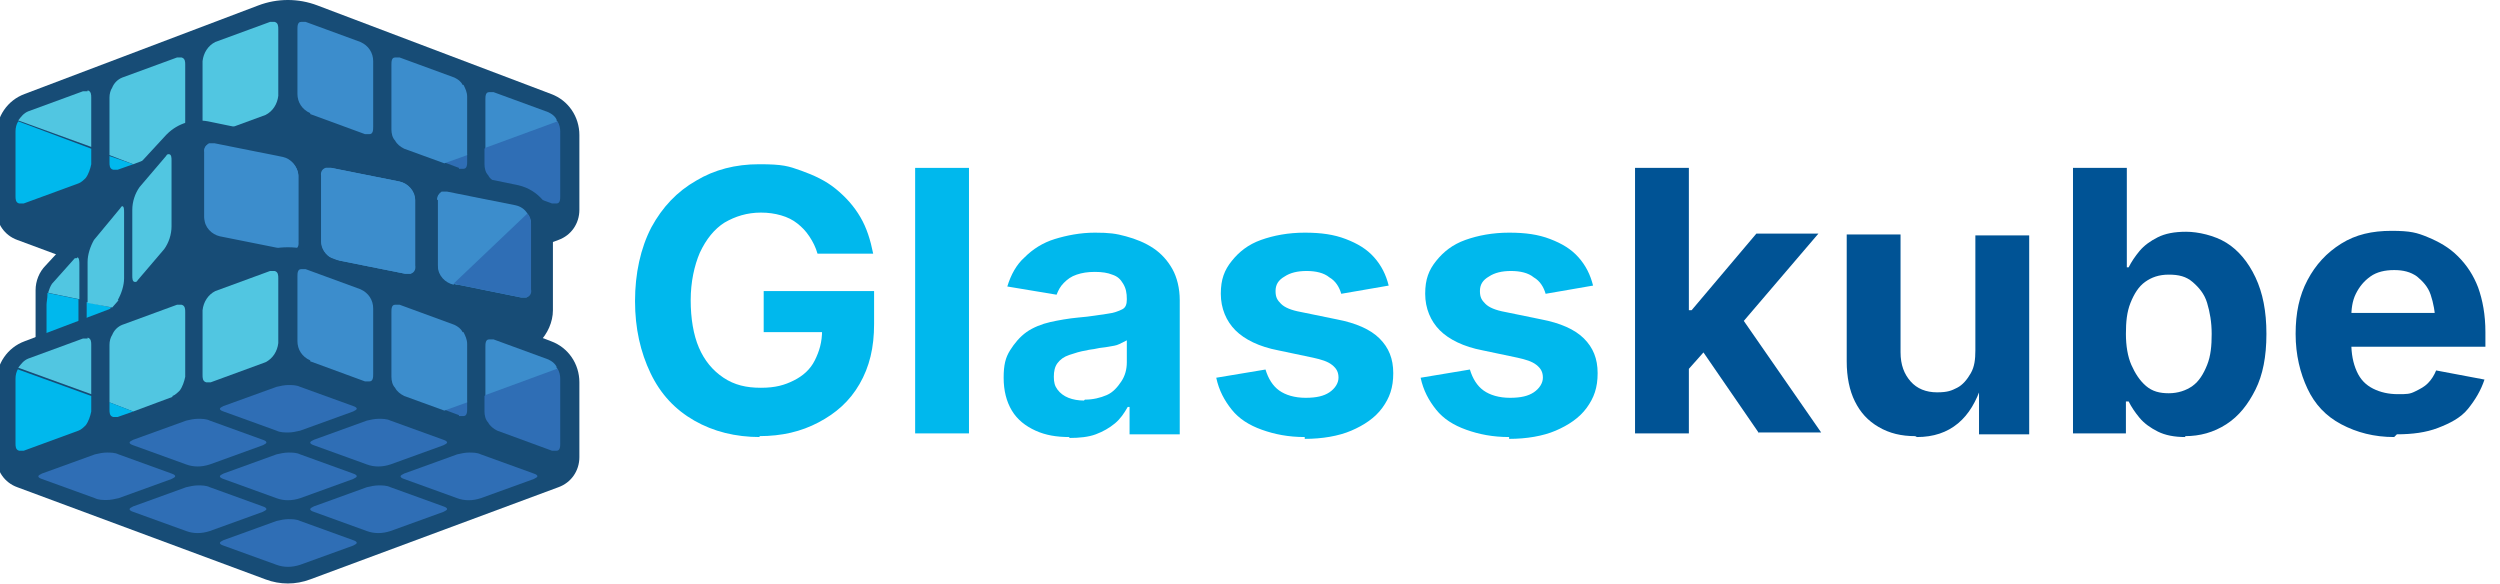 <?xml version="1.0" encoding="UTF-8"?>
<svg xmlns="http://www.w3.org/2000/svg" xmlns:xlink="http://www.w3.org/1999/xlink" version="1.1" viewBox="0 0 274 64">
  <defs>
    <style>
      .cls-1 {
        fill: none;
      }

      .cls-2 {
        fill: #3c8dcc;
      }

      .cls-3 {
        fill: #51c6e1;
      }

      .cls-4 {
        fill: #174c76;
      }

      .cls-5 {
        fill: #00b8ed;
      }

      .cls-6 {
        fill: #2f6eb5;
      }

      .cls-7 {
        clip-path: url(#clippath);
      }

      .cls-8 {
        fill: #005395;
      }
    </style>
    <clipPath id="clippath">
      <rect class="cls-1" x="-.4" width="64" height="64"/>
    </clipPath>
  </defs>
  <!-- Generator: Adobe Illustrator 28.7.1, SVG Export Plug-In . SVG Version: 1.2.0 Build 142)  -->
  <g>
    <g id="Layer_1">
      <g class="cls-7">
        <g id="Logo_Kube">
          <g id="Gruppe_16">
            <g id="Gruppe_3">
              <path id="Pfad_1" class="cls-4" d="M28.3.6L2.7,10.3c-1.9.7-3.1,2.5-3.1,4.5v8.2c0,1.5.9,2.8,2.3,3.3l27.2,10.1c1.6.6,3.3.6,4.9,0l27.2-10.1c1.4-.5,2.3-1.8,2.3-3.3v-8.2c0-2-1.2-3.8-3.1-4.5L34.8.6c-2.1-.8-4.4-.8-6.5,0Z"/>
              <g id="Gruppe_1">
                <path id="Pfad_2" class="cls-2" d="M34,12.5l6,2.2c.2,0,.3,0,.5,0,.4,0,.4-.5.4-.8v-7.2c0-.9-.5-1.7-1.4-2.1l-6-2.2c-.2,0-.3,0-.5,0-.4,0-.4.5-.4.8v7.1c0,.9.5,1.7,1.4,2.1Z"/>
                <path id="Pfad_3" class="cls-6" d="M50.3,18.5c.2,0,.3,0,.5,0,.4,0,.4-.5.4-.8v-.8l-2.5.9,1.6.6Z"/>
                <path id="Pfad_4" class="cls-2" d="M50.7,9.3c-.2-.4-.5-.6-.9-.8l-6-2.2c-.2,0-.3,0-.5,0-.4,0-.4.5-.4.8v7.1c0,.4.1.9.4,1.2.2.4.6.7,1,.9l4.4,1.6,2.5-.9v-6.4c0-.5-.2-.9-.4-1.3Z"/>
                <path id="Pfad_5" class="cls-2" d="M61,13.1c-.2-.4-.5-.6-.9-.8l-6-2.2c-.2,0-.3,0-.5,0-.4,0-.4.5-.4.8v5.4l7.9-2.9c0,0,0-.1-.1-.2Z"/>
                <path id="Pfad_6" class="cls-6" d="M53.1,16.3v1.7c0,.4.1.9.4,1.2.2.4.6.7,1,.9l6,2.2c.2,0,.3,0,.5,0,.4,0,.4-.5.4-.8v-7.1c0-.4-.1-.8-.3-1.1l-7.9,2.9Z"/>
              </g>
              <g id="Gruppe_2">
                <path id="Pfad_7" class="cls-3" d="M22.6,14.8c.2,0,.3,0,.5,0l6-2.2c.8-.4,1.3-1.2,1.4-2.1V3.2c0-.3,0-.7-.4-.8-.2,0-.3,0-.5,0l-6,2.2c-.8.4-1.3,1.2-1.4,2.1v7.1c0,.3,0,.7.4.8Z"/>
                <path id="Pfad_8" class="cls-3" d="M18.9,16.3c.3-.1.6-.4.8-.6.3-.4.5-1,.6-1.5v-7.1c0-.3,0-.7-.4-.8-.2,0-.3,0-.5,0l-6,2.2c-.5.2-.9.6-1.1,1.1-.2.3-.3.7-.3,1.1v6.3l2.6,1,4.3-1.6Z"/>
                <path id="Pfad_9" class="cls-5" d="M12,17v.8c0,.3,0,.7.4.8.2,0,.3,0,.5,0l1.7-.6-2.6-.9Z"/>
                <path id="Pfad_10" class="cls-3" d="M9.6,10c-.2,0-.3,0-.5,0l-6,2.2c-.5.2-.8.6-1.1,1l8,2.9v-5.4c0-.3,0-.7-.4-.8Z"/>
                <path id="Pfad_11" class="cls-5" d="M2,13.3c-.2.3-.3.7-.3,1.1v7.1c0,.3,0,.7.4.8.2,0,.3,0,.5,0l6-2.2c.3-.1.6-.4.8-.6.3-.4.5-1,.6-1.5v-1.7l-8-3h0Z"/>
              </g>
            </g>
            <g id="Gruppe_6">
              <path id="Pfad_12" class="cls-4" d="M18.2,14.8l-13.2,14.3c-.7.7-1.1,1.7-1.1,2.7v10.3c0,2.2,1.6,4.2,3.8,4.7l31.2,7c1.6.4,3.2-.1,4.4-1.2l15.8-15.1c.9-.9,1.5-2.2,1.5-3.5v-9c0-2.3-1.6-4.2-3.8-4.7l-34-7c-1.6-.3-3.3.2-4.5,1.4Z"/>
              <g id="Gruppe_4">
                <path id="Pfad_13" class="cls-2" d="M47.9,21.9c0-.4.2-.7.5-.9.2,0,.4,0,.6,0l7.5,1.5c.5.1,1,.4,1.3.9,0,0,0,0,0,0,.2.3.4.7.4,1.1v7.2c0,.4-.2.7-.5.9-.2,0-.4,0-.6,0l-6.9-1.4h-.2s-.3-.1-.3-.1c-.9-.2-1.6-1-1.7-2v-7.2Z"/>
                <path id="Pfad_14" class="cls-2" d="M35.2,19.3c0-.4.2-.7.5-.9.2,0,.4,0,.6,0l7.5,1.5c.9.2,1.6,1,1.7,2v7.2c0,.4-.2.7-.5.9-.2,0-.4,0-.6,0l-7.5-1.5c-.9-.2-1.6-1-1.7-2v-7.2Z"/>
                <path id="Pfad_15" class="cls-2" d="M22.4,16.6c0-.4.2-.7.5-.9.2,0,.4,0,.6,0l7.5,1.5c.9.2,1.6,1,1.7,2v7.2c0,.4-.2.7-.5.9-.2,0-.4,0-.6,0l-7.5-1.5c-.9-.2-1.6-1-1.7-2v-7.2Z"/>
              </g>
              <g id="Gruppe_5">
                <path id="Pfad_16" class="cls-3" d="M14.8,30.9c.1,0,.2,0,.3-.2l2.9-3.4c.5-.7.8-1.6.8-2.5v-7.2c0-.3,0-.7-.3-.7-.1,0-.2,0-.3.2l-2.9,3.4c-.5.7-.8,1.6-.8,2.5v7.2c0,.3,0,.7.3.7Z"/>
                <path id="Pfad_17" class="cls-5" d="M9.5,33.1v2.7c0,.3,0,.7.2.7,0,0,.2,0,.2-.2l1.2-1.4.2-.2.9-1-2.7-.6Z"/>
                <path id="Pfad_18" class="cls-3" d="M12.9,32.9c.4-.7.7-1.6.7-2.4v-7.2c0-.3,0-.7-.2-.7,0,0-.1,0-.2.2l-2.9,3.5c-.4.7-.7,1.6-.7,2.4v4.5l2.7.5.7-.8Z"/>
                <path id="Pfad_19" class="cls-3" d="M8.4,28.3c0,0-.1,0-.2,0l-2.5,2.8c-.2.3-.3.6-.4.9,0,0,0,0,0,.1l3.4.7v-3.8c0-.3,0-.7-.2-.8Z"/>
                <path id="Pfad_20" class="cls-5" d="M5.2,32.3h0c0,.4-.1.8-.1,1.1v7.2c0,.3,0,.7.2.8,0,0,.1,0,.2-.1l2.5-2.8c.4-.7.6-1.5.6-2.3v-3.4l-3.4-.7s0,0,0,.1Z"/>
              </g>
            </g>
            <g id="Gruppe_8">
              <path id="Pfad_21" class="cls-2" d="M43.8,19.9l-7.5-1.5c-.2,0-.4,0-.6,0-.4.1-.6.5-.5.9v7.2c0,1,.8,1.8,1.7,2l7.5,1.5c.2,0,.4,0,.6,0,.4-.1.6-.5.5-.9v-7.2c0-1-.8-1.8-1.7-2Z"/>
              <path id="Pfad_22" class="cls-2" d="M31,17.3l-7.5-1.5c-.2,0-.4,0-.6,0-.4.1-.6.5-.5.9v7.2c0,1,.8,1.8,1.7,2l7.5,1.5c.2,0,.4,0,.6,0,.4-.1.6-.5.5-.9v-7.2c0-1-.8-1.8-1.7-2Z"/>
              <g id="Gruppe_7">
                <path id="Pfad_23" class="cls-2" d="M56.6,22.6l-7.5-1.5c-.2,0-.4,0-.6,0-.4.1-.6.5-.5.9v7.2c0,1,.8,1.8,1.7,2h0l8.1-7.7c-.3-.4-.7-.7-1.2-.8Z"/>
                <path id="Pfad_24" class="cls-6" d="M57.8,23.4s0,0,0,0l-8.1,7.7h.3c0,0,.2.1.2.1l6.9,1.4c.2,0,.4,0,.6,0,.4-.1.6-.5.5-.9v-7.2c0-.4-.1-.8-.4-1.1,0,0,0,0,0,0Z"/>
              </g>
            </g>
            <g id="Gruppe_11">
              <path id="Pfad_25" class="cls-4" d="M28.3,27.7L2.7,37.4c-1.9.7-3.1,2.5-3.1,4.5v8.2c0,1.5.9,2.8,2.3,3.3l27.2,10.1c1.6.6,3.3.6,4.9,0l27.2-10.1c1.4-.5,2.3-1.8,2.3-3.3v-8.2c0-2-1.2-3.8-3.1-4.5l-25.6-9.7c-2.1-.8-4.4-.8-6.5,0Z"/>
              <g id="Gruppe_9">
                <path id="Pfad_26" class="cls-2" d="M34,39.6l6,2.2c.2,0,.3,0,.5,0,.4,0,.4-.5.4-.8v-7.2c0-.9-.5-1.7-1.4-2.1l-6-2.2c-.2,0-.3,0-.5,0-.4,0-.4.5-.4.8v7.1c0,.9.5,1.7,1.4,2.1Z"/>
                <path id="Pfad_27" class="cls-6" d="M50.3,45.6c.2,0,.3,0,.5,0,.4,0,.4-.5.4-.8v-.8l-2.5.9,1.6.6Z"/>
                <path id="Pfad_28" class="cls-2" d="M50.7,36.4c-.2-.4-.5-.6-.9-.8l-6-2.2c-.2,0-.3,0-.5,0-.4,0-.4.5-.4.8v7.1c0,.4.1.9.4,1.2.2.4.6.7,1,.9l4.4,1.6,2.5-.9v-6.4c0-.5-.2-.9-.4-1.3Z"/>
                <path id="Pfad_29" class="cls-2" d="M61,40.2c-.2-.4-.5-.6-.9-.8l-6-2.2c-.2,0-.3,0-.5,0-.4,0-.4.5-.4.8v5.4l7.9-2.9c0,0,0-.1-.1-.2Z"/>
                <path id="Pfad_30" class="cls-6" d="M53.1,43.4v1.7c0,.4.1.9.4,1.2.2.4.6.7,1,.9l6,2.2c.2,0,.3,0,.5,0,.4,0,.4-.5.4-.8v-7.1c0-.4-.1-.8-.3-1.1l-7.9,2.9Z"/>
              </g>
              <g id="Gruppe_10">
                <path id="Pfad_31" class="cls-3" d="M22.6,41.9c.2,0,.3,0,.5,0l6-2.2c.8-.4,1.3-1.2,1.4-2.1v-7.1c0-.3,0-.7-.4-.8-.2,0-.3,0-.5,0l-6,2.2c-.8.4-1.3,1.2-1.4,2.1v7.1c0,.3,0,.7.4.8Z"/>
                <path id="Pfad_32" class="cls-3" d="M18.9,43.4c.3-.1.6-.4.8-.6.3-.4.5-1,.6-1.5v-7.1c0-.3,0-.7-.4-.8-.2,0-.3,0-.5,0l-6,2.2c-.5.2-.9.6-1.1,1.1-.2.3-.3.7-.3,1.1v6.3l2.6,1,4.3-1.6Z"/>
                <path id="Pfad_33" class="cls-5" d="M12,44.1v.8c0,.3,0,.7.4.8.2,0,.3,0,.5,0l1.7-.6-2.6-1Z"/>
                <path id="Pfad_34" class="cls-3" d="M9.6,37.1c-.2,0-.3,0-.5,0l-6,2.2c-.5.2-.8.6-1.1,1l8,2.9v-5.4c0-.3,0-.7-.4-.8Z"/>
                <path id="Pfad_35" class="cls-5" d="M2,40.4c-.2.3-.3.7-.3,1.1v7.1c0,.3,0,.7.4.8.2,0,.3,0,.5,0l6-2.2c.3-.1.6-.4.8-.6.3-.4.5-1,.6-1.5v-1.7l-8-2.9h0Z"/>
              </g>
            </g>
            <g id="Gruppe_12">
              <path id="Pfad_36" class="cls-6" d="M51.4,49.6c.4,0,.9,0,1.3.2l5.8,2.1c.3.1.4.2.4.3s-.2.2-.4.3l-5.8,2.1c-.9.3-1.8.3-2.6,0l-5.8-2.1c-.3-.1-.4-.2-.4-.3s.2-.2.4-.3l5.8-2.1c.4-.1.9-.2,1.3-.2Z"/>
              <path id="Pfad_37" class="cls-6" d="M41.5,45.9c.4,0,.9,0,1.3.2l5.8,2.1c.3.1.4.2.4.3s-.2.2-.4.3l-5.8,2.1c-.9.3-1.8.3-2.6,0l-5.8-2.1c-.3-.1-.4-.2-.4-.3s.2-.2.4-.3l5.8-2.1c.4-.1.9-.2,1.3-.2Z"/>
              <path id="Pfad_38" class="cls-6" d="M41.5,53.2c.4,0,.9,0,1.3.2l5.8,2.1c.3.1.4.2.4.3s-.2.2-.4.3l-5.8,2.1c-.9.3-1.8.3-2.6,0l-5.8-2.1c-.3-.1-.4-.2-.4-.3s.2-.2.4-.3l5.8-2.1c.4-.1.9-.2,1.3-.2Z"/>
              <path id="Pfad_39" class="cls-6" d="M31.6,49.6c.4,0,.9,0,1.3.2l5.8,2.1c.3.1.4.2.4.3s-.2.2-.4.3l-5.8,2.1c-.9.3-1.8.3-2.6,0l-5.8-2.1c-.3-.1-.4-.2-.4-.3s.2-.2.4-.3l5.8-2.1c.4-.1.9-.2,1.3-.2Z"/>
              <path id="Pfad_40" class="cls-6" d="M31.6,56.9c.4,0,.9,0,1.3.2l5.8,2.1c.3.1.4.2.4.3s-.2.2-.4.3l-5.8,2.1c-.9.3-1.8.3-2.6,0l-5.8-2.1c-.3-.1-.4-.2-.4-.3s.2-.2.4-.3l5.8-2.1c.4-.1.9-.2,1.3-.2Z"/>
              <path id="Pfad_41" class="cls-6" d="M31.6,42.2c.4,0,.9,0,1.3.2l5.8,2.1c.3.1.4.2.4.3s-.2.2-.4.3l-5.8,2.1c-.4.1-.9.2-1.3.2-.4,0-.9,0-1.3-.2l-5.8-2.1c-.3-.1-.4-.2-.4-.3s.2-.2.4-.3l5.8-2.1c.4-.1.9-.2,1.3-.2Z"/>
              <path id="Pfad_42" class="cls-6" d="M21.7,45.9c.4,0,.9,0,1.3.2l5.8,2.1c.3.1.4.2.4.3s-.2.2-.4.3l-5.8,2.1c-.9.3-1.8.3-2.6,0l-5.8-2.1c-.3-.1-.4-.2-.4-.3s.2-.2.4-.3l5.8-2.1c.4-.1.9-.2,1.3-.2Z"/>
              <path id="Pfad_43" class="cls-6" d="M11.7,49.6c.4,0,.9,0,1.3.2l5.8,2.1c.3.1.4.2.4.3s-.2.2-.4.3l-5.8,2.1c-.4.1-.9.2-1.3.2-.4,0-.9,0-1.3-.2l-5.8-2.1c-.3-.1-.4-.2-.4-.3s.2-.2.4-.3l5.8-2.1c.4-.1.9-.2,1.3-.2Z"/>
              <path id="Pfad_44" class="cls-6" d="M21.7,53.2c.4,0,.9,0,1.3.2l5.8,2.1c.3.1.4.2.4.3s-.2.2-.4.3l-5.8,2.1c-.9.3-1.8.3-2.6,0l-5.8-2.1c-.3-.1-.4-.2-.4-.3s.2-.2.4-.3l5.8-2.1c.4-.1.9-.2,1.3-.2Z"/>
            </g>
          </g>
        </g>
      </g>
      <g>
        <path class="cls-5" d="M83.3,47.9c-2.7,0-5.1-.6-7.2-1.8s-3.7-2.9-4.8-5.2-1.7-4.9-1.7-7.9.6-5.8,1.8-8.1c1.2-2.2,2.8-3.9,4.9-5.1,2-1.2,4.3-1.8,6.9-1.8s3.2.2,4.6.7c1.4.5,2.7,1.1,3.8,2,1.1.9,2,1.9,2.7,3.1s1.1,2.5,1.4,4h-6.1c-.2-.7-.5-1.3-.9-1.9-.4-.6-.8-1-1.3-1.4s-1.1-.7-1.8-.9c-.7-.2-1.4-.3-2.2-.3-1.5,0-2.8.4-4,1.1-1.1.7-2,1.8-2.7,3.3-.6,1.4-1,3.2-1,5.2s.3,3.8.9,5.2,1.5,2.5,2.7,3.3,2.5,1.1,4.1,1.1,2.6-.3,3.6-.8,1.8-1.2,2.3-2.2.8-2,.8-3.3l1.2.2h-7.6v-4.5h12.1v3.6c0,2.6-.5,4.7-1.6,6.6s-2.6,3.2-4.5,4.2-4,1.5-6.5,1.5Z"/>
        <path class="cls-5" d="M106.2,18.4v29.1h-5.9v-29.1h5.9Z"/>
        <path class="cls-5" d="M117.2,47.9c-1.4,0-2.6-.2-3.7-.7s-2-1.2-2.6-2.2-.9-2.2-.9-3.6.2-2.2.7-3,1.1-1.5,1.8-2,1.7-.9,2.6-1.1,2-.4,3.1-.5c1.3-.1,2.3-.3,3.1-.4s1.3-.3,1.7-.5.5-.6.5-1.1h0c0-.7-.1-1.2-.4-1.7s-.6-.8-1.2-1c-.5-.2-1.1-.3-1.9-.3s-1.4.1-2,.3c-.6.2-1,.5-1.4.9-.4.4-.6.8-.8,1.3l-5.4-.9c.4-1.3,1-2.4,1.9-3.2.9-.9,2-1.6,3.3-2s2.8-.7,4.4-.7,2.3.1,3.4.4c1.1.3,2.1.7,3,1.3s1.6,1.4,2.1,2.3c.5.9.8,2.1.8,3.4v14.7h-5.5v-3h-.2c-.4.7-.8,1.3-1.4,1.8s-1.3.9-2.1,1.2c-.8.3-1.8.4-2.9.4ZM118.9,43.8c.9,0,1.7-.2,2.4-.5s1.2-.9,1.6-1.5.6-1.3.6-2.1v-2.4c-.2.1-.4.2-.8.4s-.7.2-1.2.3-.9.1-1.3.2-.8.1-1.1.2c-.7.1-1.3.3-1.9.5s-1,.5-1.3.9-.4.9-.4,1.5.1,1,.4,1.4.7.7,1.2.9,1.1.3,1.7.3Z"/>
        <path class="cls-5" d="M143,47.9c-1.8,0-3.3-.3-4.7-.8s-2.5-1.2-3.3-2.2-1.4-2.1-1.7-3.5l5.4-.9c.3,1,.8,1.8,1.5,2.3s1.7.8,2.9.8,2-.2,2.6-.6,1-1,1-1.6-.2-1-.7-1.4-1.2-.6-2.1-.8l-3.8-.8c-2.1-.4-3.7-1.2-4.7-2.2s-1.6-2.4-1.6-4,.4-2.6,1.2-3.6c.8-1,1.8-1.8,3.2-2.3s3-.8,4.8-.8,3.2.2,4.5.7c1.3.5,2.3,1.1,3.1,2,.8.9,1.3,1.9,1.6,3.1l-5.2.9c-.2-.7-.6-1.4-1.3-1.8-.6-.5-1.5-.7-2.5-.7s-1.8.2-2.4.6c-.7.4-1,.9-1,1.6s.2,1,.6,1.4c.4.4,1.1.7,2.2.9l3.9.8c2.1.4,3.7,1.1,4.7,2.1s1.5,2.2,1.5,3.8-.4,2.7-1.2,3.8-2,1.9-3.4,2.5-3.2.9-5.1.9Z"/>
        <path class="cls-5" d="M165.4,47.9c-1.8,0-3.3-.3-4.7-.8s-2.5-1.2-3.3-2.2-1.4-2.1-1.7-3.5l5.4-.9c.3,1,.8,1.8,1.5,2.3s1.7.8,2.9.8,2-.2,2.6-.6,1-1,1-1.6-.2-1-.7-1.4-1.2-.6-2.1-.8l-3.8-.8c-2.1-.4-3.7-1.2-4.7-2.2s-1.6-2.4-1.6-4,.4-2.6,1.2-3.6c.8-1,1.8-1.8,3.2-2.3s3-.8,4.8-.8,3.2.2,4.5.7c1.3.5,2.3,1.1,3.1,2,.8.9,1.3,1.9,1.6,3.1l-5.2.9c-.2-.7-.6-1.4-1.3-1.8-.6-.5-1.5-.7-2.5-.7s-1.8.2-2.4.6c-.7.4-1,.9-1,1.6s.2,1,.6,1.4c.4.4,1.1.7,2.2.9l3.9.8c2.1.4,3.7,1.1,4.7,2.1s1.5,2.2,1.5,3.8-.4,2.7-1.2,3.8-2,1.9-3.4,2.5-3.2.9-5.1.9Z"/>
        <path class="cls-8" d="M179.2,47.5v-29.1h5.9v29.1h-5.9ZM184.5,41.1v-7.1h.9l7.1-8.4h6.8l-9.4,11h-1.4l-4,4.5ZM192.8,47.5l-6.6-9.6,3.9-4.2,9.5,13.7h-6.9Z"/>
        <path class="cls-8" d="M209.9,47.8c-1.5,0-2.8-.3-4-1s-2-1.6-2.6-2.8-.9-2.7-.9-4.4v-13.9h5.9v12.9c0,1.4.4,2.4,1.1,3.2s1.7,1.2,2.9,1.2,1.6-.2,2.2-.5,1.1-.9,1.5-1.6.5-1.5.5-2.5v-12.6h5.9v21.8h-5.5v-5.4c0,0,.3,0,.3,0-.6,1.8-1.4,3.2-2.6,4.2s-2.7,1.5-4.5,1.5Z"/>
        <path class="cls-8" d="M239.5,47.9c-1.2,0-2.2-.2-3-.6s-1.5-.9-2-1.5-.9-1.2-1.2-1.8h-.3v3.5h-5.8v-29.1h5.9v10.9h.2c.3-.6.7-1.2,1.2-1.8.5-.6,1.2-1.1,2-1.5.8-.4,1.8-.6,3.1-.6s3.1.4,4.4,1.2c1.3.8,2.4,2.1,3.2,3.8.8,1.7,1.2,3.7,1.2,6.2s-.4,4.5-1.2,6.1-1.8,2.9-3.2,3.8-2.9,1.3-4.5,1.3ZM237.7,43.1c1,0,1.9-.3,2.6-.8s1.2-1.3,1.6-2.3.5-2.1.5-3.4-.2-2.4-.5-3.4-.9-1.7-1.6-2.3c-.7-.6-1.5-.8-2.6-.8s-1.9.3-2.6.8c-.7.5-1.2,1.3-1.6,2.3s-.5,2.1-.5,3.4.2,2.5.6,3.4.9,1.7,1.6,2.3,1.5.8,2.5.8Z"/>
        <path class="cls-8" d="M262.4,47.9c-2.2,0-4.1-.5-5.8-1.4s-2.9-2.2-3.7-3.9-1.3-3.7-1.3-6,.4-4.2,1.3-5.9c.9-1.7,2.1-3,3.7-4,1.6-1,3.4-1.4,5.5-1.4s2.8.2,4,.7c1.2.5,2.3,1.1,3.3,2.1s1.7,2.1,2.2,3.4c.5,1.4.8,3,.8,4.9v1.6h-18.3v-3.7h15.5l-2.7,1c0-1.1-.2-2.1-.5-3s-.9-1.5-1.5-2c-.7-.5-1.5-.7-2.5-.7s-1.9.2-2.6.7-1.2,1.1-1.6,1.9-.5,1.7-.5,2.7v2.6c0,1.3.2,2.3.6,3.2s1,1.5,1.8,1.9,1.7.6,2.7.6,1.3,0,1.9-.3,1-.5,1.4-.9.7-.9.9-1.4l5.3,1c-.4,1.2-1,2.2-1.8,3.2s-2,1.6-3.3,2.1c-1.3.5-2.8.7-4.5.7Z"/>
      </g>
    </g>
  </g>
</svg>
